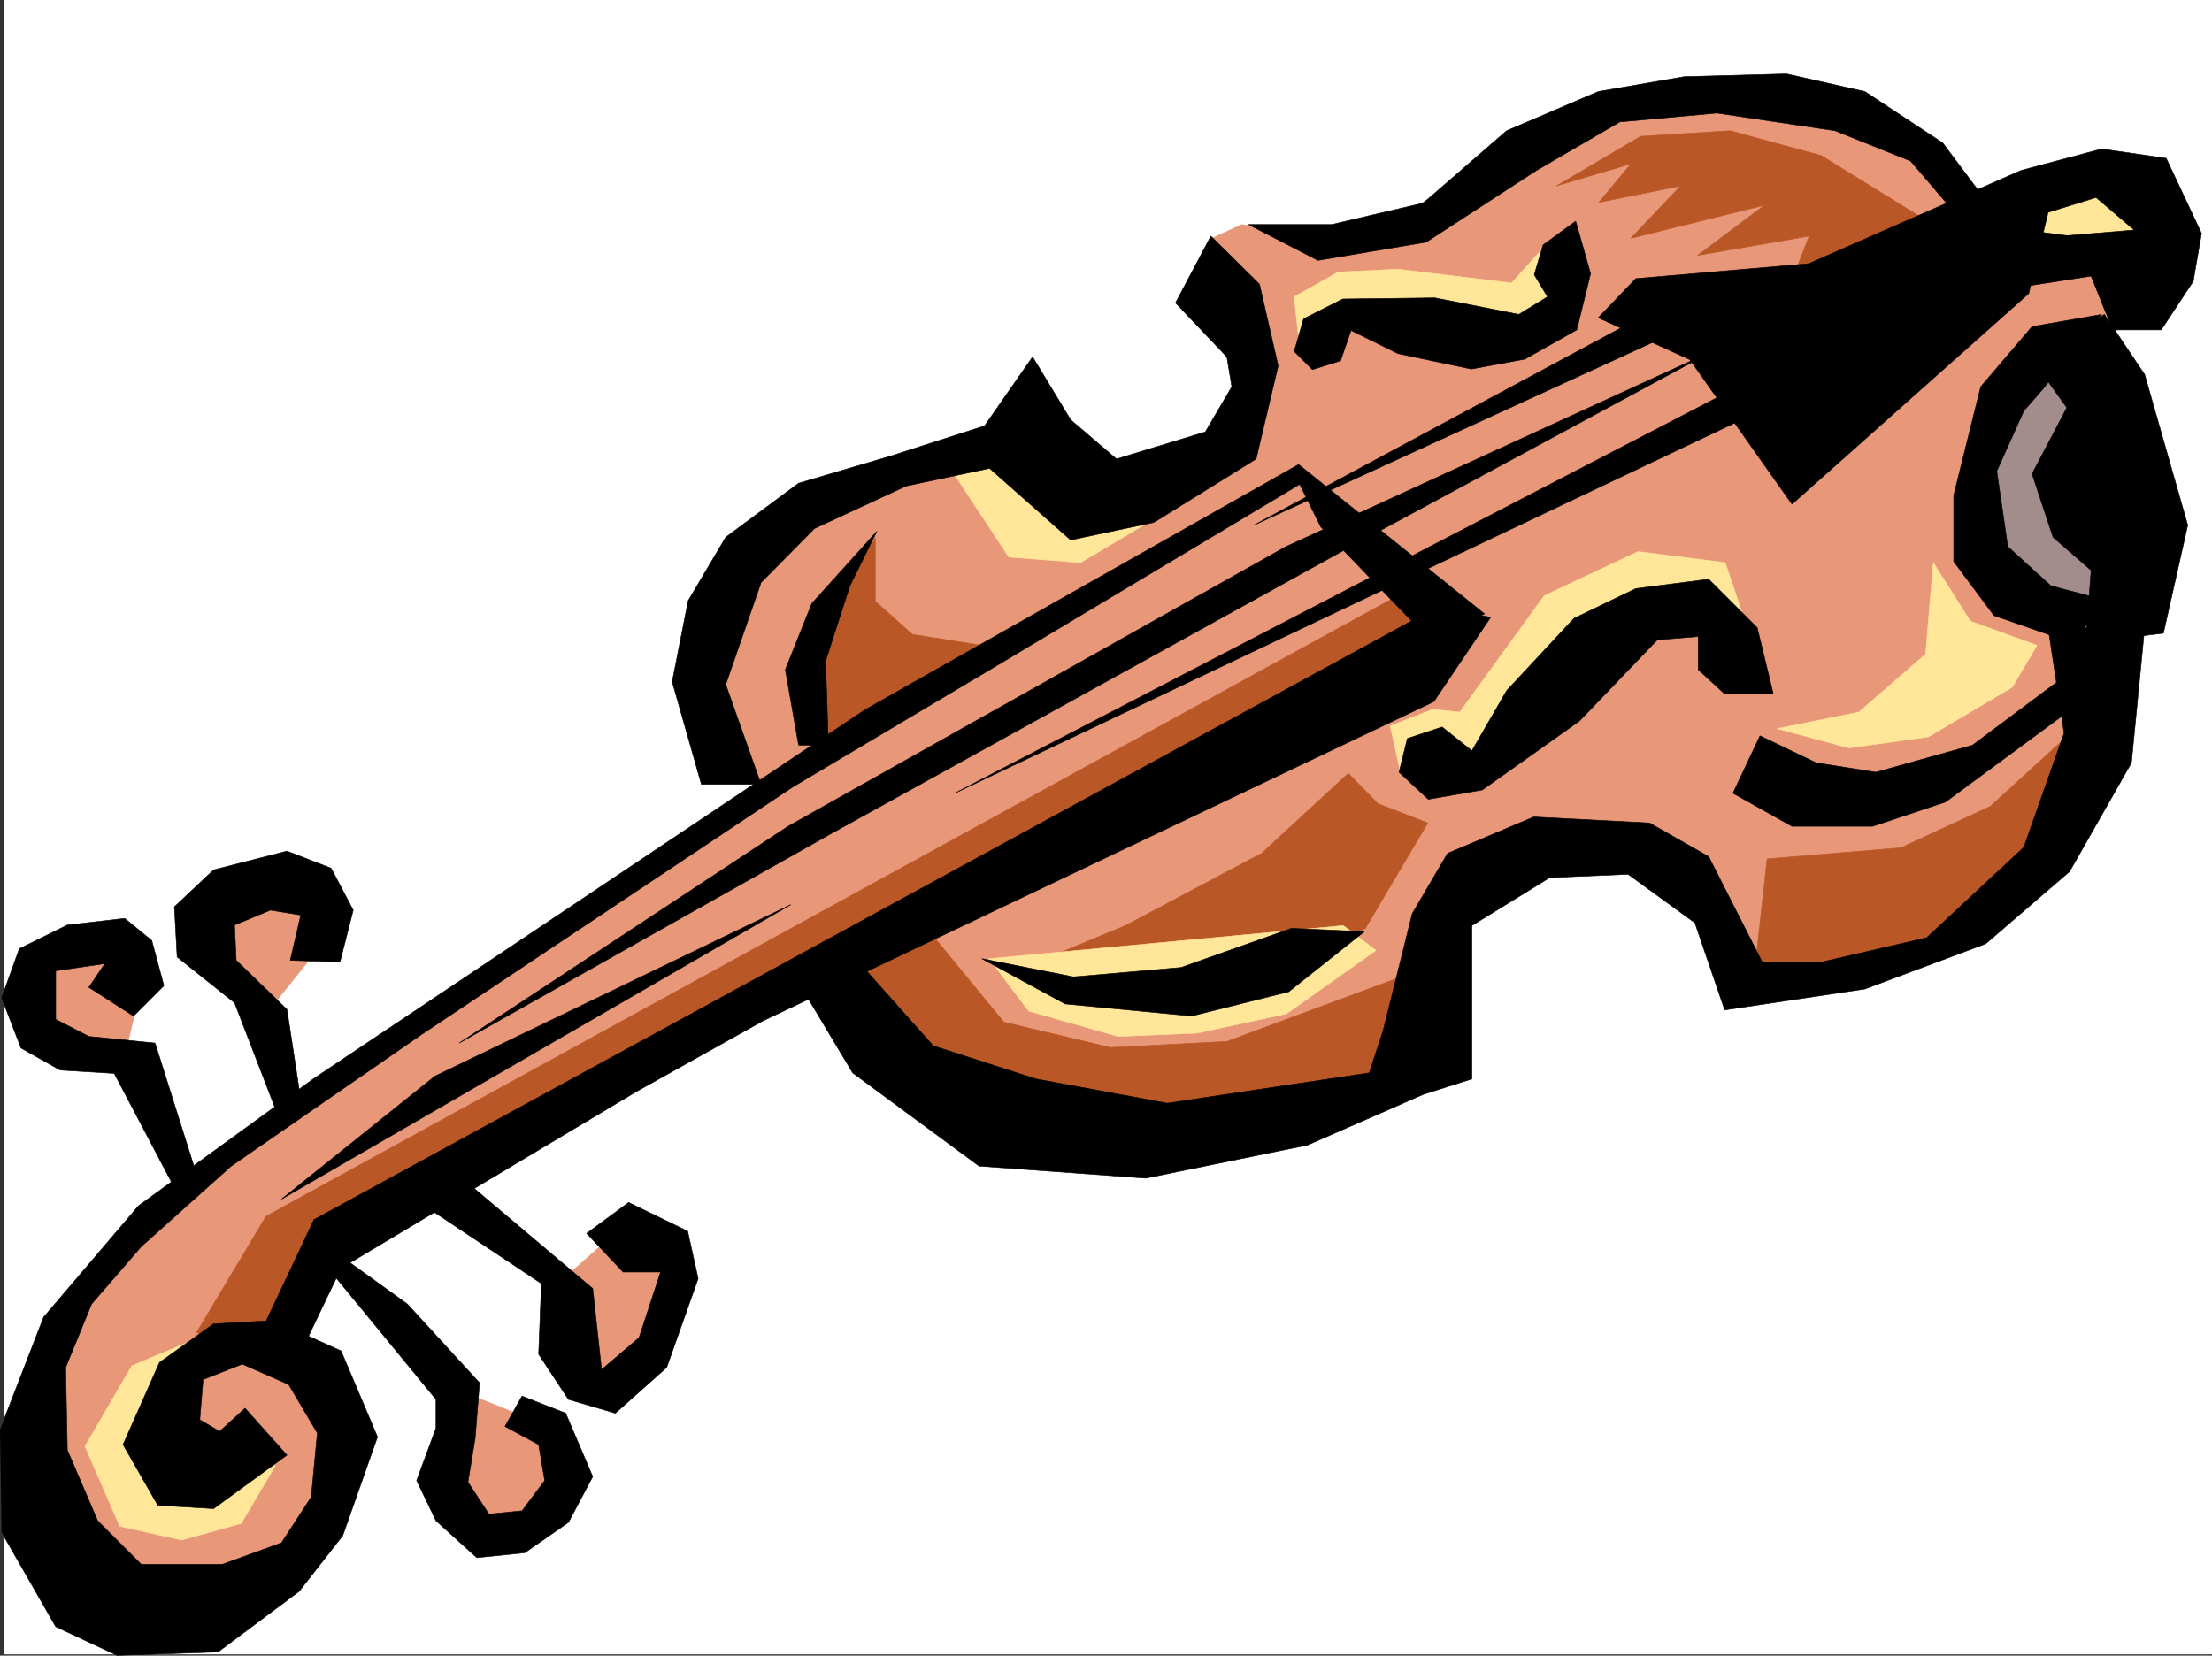 <svg xmlns="http://www.w3.org/2000/svg" width="3002.996" height="2248.153"><rect width="100%" height="100%" fill="#333333" stroke="none"/><defs><clipPath id="a"><path d="M0 0h2997v2244.137H0Zm0 0"/></clipPath><clipPath id="b"><path d="M0 628h2011v1618.09H0Zm0 0"/></clipPath></defs><path fill="#fff" d="M5.98 2246.297h2997.016V0H5.98Zm0 0"/><g clip-path="url(#a)" transform="translate(5.98 2.16)"><path fill="#fff" fill-rule="evenodd" stroke="#fff" stroke-linecap="square" stroke-linejoin="bevel" stroke-miterlimit="10" stroke-width=".743" d="M.742 2244.137h2995.531V-2.16H.743Zm0 0"/></g><path fill="#ffe699" fill-rule="evenodd" stroke="#ffe699" stroke-linecap="square" stroke-linejoin="bevel" stroke-miterlimit="10" stroke-width=".743" d="m2748.258 331.059 161.836-3.754-26.98-86.137-110.887 22.484zm0 0"/><path fill="#e89778" fill-rule="evenodd" stroke="#e89778" stroke-linecap="square" stroke-linejoin="bevel" stroke-miterlimit="10" stroke-width=".743" d="m633.105 1892.012 104.165 41.953 30.69 74.875-50.944 63.695-67.41 11.965-46.45-53.176zm134.855-158.043 67.45-59.942 86.918 41.211-23.226 120.586-77.926 56.188-50.203-48.68zm-491.487-492.114 13.492 56.188 74.172 74.914 83.91-104.867-33.707-83.164zM169.3 1433.602l23.227-98.102-44.183-48.68-103.418 18.692-17.207 86.137 67.41 34.484zm0 0"/><path fill="#e89778" fill-rule="evenodd" stroke="#e89778" stroke-linecap="square" stroke-linejoin="bevel" stroke-miterlimit="10" stroke-width=".743" d="m400.852 1832.07 80.898 128.09-56.93 157.3-198.55 86.88-158.122-71.902-37.457-236.676 77.926-150.57 131.14-134.82 793.458-538.524-110.887-123.594 87.664-237.453 343.14-116.09 158.083 68.152 151.355-79.375 33.742-105.61-77.925-104.862 26.98-49.426 40.426-18.727 158.121 26.196 309.438-199.215 302.675-22.48 181.344 113.077 121.367 120.621 91.414 26.2L2907.082 749l-114.64 334.812-427.051 236.711-110.887-146.82-215.05-29.95-144.59 274.13-534.97 60.683-218.8-169.304-693.047 368.52zm0 0"/><path fill="#ba5726" fill-rule="evenodd" stroke="#ba5726" stroke-linecap="square" stroke-linejoin="bevel" stroke-miterlimit="10" stroke-width=".743" d="m2112.883 252.43 114.64-67.41 121.368-7.504 123.636 33.703 145.332 89.89-185.058 79.371 23.226-59.898-151.32 26.195 90.637-68.152-181.309 44.965 67.45-71.16-110.93 22.445 43.48-52.434zm0 0"/><path fill="#a38c8c" fill-rule="evenodd" stroke="#a38c8c" stroke-linecap="square" stroke-linejoin="bevel" stroke-miterlimit="10" stroke-width=".743" d="m2850.152 455.398-121.363 53.176-47.234 169.262 33.742 97.398 113.86 68.153 67.448-98.102zm0 0"/><path fill="#ba5726" fill-rule="evenodd" stroke="#ba5726" stroke-linecap="square" stroke-linejoin="bevel" stroke-miterlimit="10" stroke-width=".743" d="m2399.098 1166.195-20.215 180.528 215.008-37.461 144.632-108.578 107.875-237.454-144.59 131.844-121.406 56.149zM1383.121 1316.77l167.816 41.171 206.06-52.43 96.655-44.925 84.649-143.07-67.445-26.196-40.43-41.21-117.653 108.62-185.058 98.102zm-50.203-440.422-229.281 143.066-19.473-119.84 104.121-169.304v86.136l50.207 44.969zm-1066.18 933.277 94.387-158.039 1550.2-850.152 43.476 44.964-74.172 116.832-1425.86 692.067-77.144 176.773Zm0 0"/><path fill="#ba5726" fill-rule="evenodd" stroke="#ba5726" stroke-linecap="square" stroke-linejoin="bevel" stroke-miterlimit="10" stroke-width=".743" d="m1251.98 1253.117 110.887 134.817 144.633 34.445 158.078-8.25 272.723-101.113-47.192 169.265-424.078 82.422-285.468-112.371-57.715-128.094zm0 0"/><path fill="#ffe699" fill-rule="evenodd" stroke="#ffe699" stroke-linecap="square" stroke-linejoin="bevel" stroke-miterlimit="10" stroke-width=".743" d="m1901.586 1050.11-14.23-64.4 57.71-22.48 36.715 3.75 114.602-158.039L2223.773 749l118.395 14.977 36.715 109.359-151.36-45.668-221.773 222.441zm-138.609-590.958-5.98-56.187 59.94-33.703 80.895-3.754 154.367 18.726 50.95-56.93 26.98 60.684-71.203 67.41L1823.66 429.2zm861.648 304.825 50.203 79.41 90.637 32.96-33.707 56.93-113.899 67.41-107.875 14.973-97.398-26.195 110.887-22.485 90.672-78.667zm-1281.973 537.82 53.957 71.16 121.368 34.45 107.136-4.5 121.364-26.235 121.406-86.137-44.223-33.703zM1282.71 624.66l86.923 131.848 97.398 7.469 144.59-86.141-147.602 15.016-84.652-75.657zm-996.5 1184.965-107.136 44.926-63.691 109.363 47.191 108.621 83.91 18.688 80.938-22.442 46.45-78.668H256.218Zm0 0"/><path fill-rule="evenodd" d="m332.66 1912.227 56.93 63.652-99.625 72.688-75.7-4.497-47.19-82.422 49.46-111.593 73.43-52.434 81.64-4.496 91.415 41.211 49.46 116.832-47.19 134.074-59.2 75.66-110.145 82.383-137.12 4.496-83.169-38.945-73.43-128.09L0 1941.434l59.195-152.805 128.836-151.277 238.274-173.016 747.75-500.363 588.922-333.29 252.507 202.97-77.183 32.218-145.332-150.574-28.504-57.672L1366.62 895.82l-290.707 173.016-504.234 336.3-257.746 178.259-122.149 109.363-67.41 77.926-35.23 86.136 2.27 112.336 41.17 95.871 59.2 59.16H301.93l80.191-29.21 40.43-62.168 8.25-86.88-38.942-65.921-62.953-27.684-53.215 20.957-4.457 54.66 26.942 15.758zm0 0"/><g clip-path="url(#b)" transform="translate(5.98 2.16)"><path fill="none" stroke="#000" stroke-linecap="square" stroke-linejoin="bevel" stroke-miterlimit="10" stroke-width=".743" d="m326.68 1910.066 56.93 63.653-99.626 72.687-75.699-4.496-47.191-82.422 49.46-111.593 73.43-52.434 81.641-4.496 91.414 41.21 49.461 116.833-47.191 134.074-59.2 75.66-110.144 82.383-137.121 4.496-83.168-38.945-73.43-128.09-2.226-139.313 59.195-152.804L182.05 1635.19l238.273-173.015 747.75-500.364 588.922-333.289 252.508 202.97-77.184 32.218-145.332-150.574-28.504-57.672-397.843 238.195-290.707 173.016-504.235 336.3-257.746 178.258-122.148 109.364-67.41 77.925-35.23 86.137 2.269 112.336 41.171 95.871 59.2 59.16h110.144l80.192-29.21 40.43-62.169 8.25-86.878-38.942-65.922-62.953-27.684-53.215 20.957-4.457 54.66 26.941 15.758zm0 0"/></g><path fill-rule="evenodd" stroke="#000" stroke-linecap="square" stroke-linejoin="bevel" stroke-miterlimit="10" stroke-width=".743" d="m350.648 1816.352 75.657-160.27 1524-831.422 73.43 13.488-77.184 114.602-911.106 433.656-171.57 95.875-400.855 239.684-56.93 119.098zm0 0"/><path fill-rule="evenodd" stroke="#000" stroke-linecap="square" stroke-linejoin="bevel" stroke-miterlimit="10" stroke-width=".743" d="m447.3 1724.23 144.595 176.032v38.941l-26.239 71.164 26.239 54.66 55.44 50.164 65.18-6.722 59.2-41.211 32.96-62.133-36.714-86.137-59.195-23.226-23.227 41.175 45.707 24.711 8.25 48.72-30.73 41.171-44.926 4.496-28.504-43.441 9.773-59.903 5.98-74.914-98.14-107.093-101.894-73.43zm112.376-98.14L735 1742.96l-3.754 95.876 40.469 61.426 63.695 18.726 69.676-62.168 42.695-120.625-14.23-64.394-80.156-38.945-56.97 41.953 49.462 52.433h50.949l-29.207 89.11-50.95 43.441-12.003-110.106-183.574-155.03zm-322.926-13.45-81.68-155.07-73.43-4.496-53.175-29.953-26.238-68.148 23.968-66.668 65.22-32.22 77.886-8.991 36.715 29.992 16.5 61.387-41.211 41.21-60.684-38.945 21.738-32.219-66.703 9.739v65.922l44.965 23.226 89.89 8.992 56.97 180.485zm137.121-107.132-55.441-143.813-77.926-62.168-3.754-68.152 53.215-50.164 99.625-25.492 59.941 23.222 29.989 56.93-17.985 70.422-67.45-2.27 14.235-61.425-41.21-6.727-48.68 20.215 2.226 47.937 68.934 66.668 18.73 122.852zM1401.852 484.605l-65.18 93.645-128.133 41.172-124.375 36.715-98.926 73.39-50.945 86.137-21.7 110.106 39.684 139.316h80.938l-47.977-135.563 47.977-138.57 72.687-73.39 124.38-57.672 113.113-23.97 110.144 97.36 113.117-23.968 138.649-86.137 29.953-126.567-25.457-110.847-65.961-65.18-47.938 90.633 69.676 73.39 6.727 40.47-35.934 61.386-120.66 36.715L1453.539 570Zm292.938-179.742 94.425 48.68 146.86-24.711 149.831-97.398 113.153-65.883 131.847-12.004 160.348 23.969 102.637 41.21 83.91 98.102 33-24.71-73.43-98.141-105.648-69.637-106.391-23.969-138.61 3.754-116.91 20.215-124.374 53.176-113.118 98.14-124.379 29.207zm0 0"/><path fill-rule="evenodd" stroke="#000" stroke-linecap="square" stroke-linejoin="bevel" stroke-miterlimit="10" stroke-width=".743" d="m2220.762 378.254 234.52-20.215 288.48-126.605 109.363-29.207 87.703 12.746 47.934 101.855-11.258 65.18-43.441 65.883h-65.922l-32.961-82.383-36.715-44.926 98.883-8.25-51.692-44.184-65.18 20.215-26.234 110.106-321.441 286.133-138.61-196.243-124.379-56.93zm0 0"/><path fill-rule="evenodd" stroke="#000" stroke-linecap="square" stroke-linejoin="bevel" stroke-miterlimit="10" stroke-width=".743" d="m2747.516 312.332 98.14 12.746v48.68l-134.855 20.957zm-497.508 106.352-547.715 294.382 570.195-261.421zm77.144 56.929-581.418 266.66-675.804 379.743-446.559 294.382 501.262-282.382 708.765-391.743zm39.727 45.707-1070.676 555.766 1093.156-519.09Zm-1275.246 825.403 65.96 110.105 171.571 126.566 226.27 16.5 219.547-44.925 157.34-68.934 65.921-20.957v-208.246l105.649-65.14 106.39-4.497 90.672 65.922 40.469 118.317 190.3-28.465 164.063-61.426 113.899-98.102 83.91-147.566 17.984-183.496h-131.101l21.703 143.066-54.664 155.036-131.883 122.851-142.363 32.961h-80.899l-72.687-143.066-80.196-45.711-157.336-8.211-116.87 49.426-47.938 81.64-39.723 159.527-18.73 56.93-274.246 41.211-178.297-32.96-139.391-44.966-109.363-122.812zm0 0"/><path fill-rule="evenodd" stroke="#000" stroke-linecap="square" stroke-linejoin="bevel" stroke-miterlimit="10" stroke-width=".743" d="m1332.918 1301.797 113.117 61.426 171.61 16.46 131.843-32.96 102.637-81.641-98.883-4.496-149.87 53.176-146.079 12.746zm-142.363-580.481-88.407 98.102-35.972 89.89 17.988 102.598h40.469l-3.754-114.601 32.96-101.856zm767.218 265.879-47.191 15.72-11.223 45.71 39.688 36.715 73.43-12.75 131.882-93.645 105.649-110.105 55.445-4.496v44.965l35.969 32.96h65.926l-21.743-89.89-65.921-65.922-98.922 12.746-83.91 40.43-91.414 98.14-47.196 81.641zM2389.36 999.2l-36.716 77.886 80.157 44.93h109.402l98.922-32.965 171.57-126.567 7.47-56.93-142.364 106.352-131.102 36.719-80.937-12.75zm463.765-572.266-94.387 16.5-69.675 81.64-36.715 147.524v89.89l54.699 73.39 105.648 36.716 47.938-56.93-76.402-20.215-58.454-53.176-14.976-102.597 36.715-81.68 25.453-29.207zm0 0"/><path fill-rule="evenodd" stroke="#000" stroke-linecap="square" stroke-linejoin="bevel" stroke-miterlimit="10" stroke-width=".743" d="m2761.75 492.113 44.18 61.426-47.192 89.852 28.465 86.136 51.692 44.965-7.47 98.102 105.65-12.746 32.96-146.782-58.457-204.492-54.7-81.64zm-941.844-2.269-38.199 12.004-24.71-24.711 12.745-44.223 53.176-26.937 125.121-1.528 113.899 22.485 38.94-23.97-17.983-29.948 12.003-40.47 44.223-32.179 20.215 71.16-18.73 76.364-70.418 39.726-72.688 13.488-99.668-20.996-63.691-31.437zM382.121 1628.36l691.563-399.993-483.278 232.957zm0 0"/></svg>

